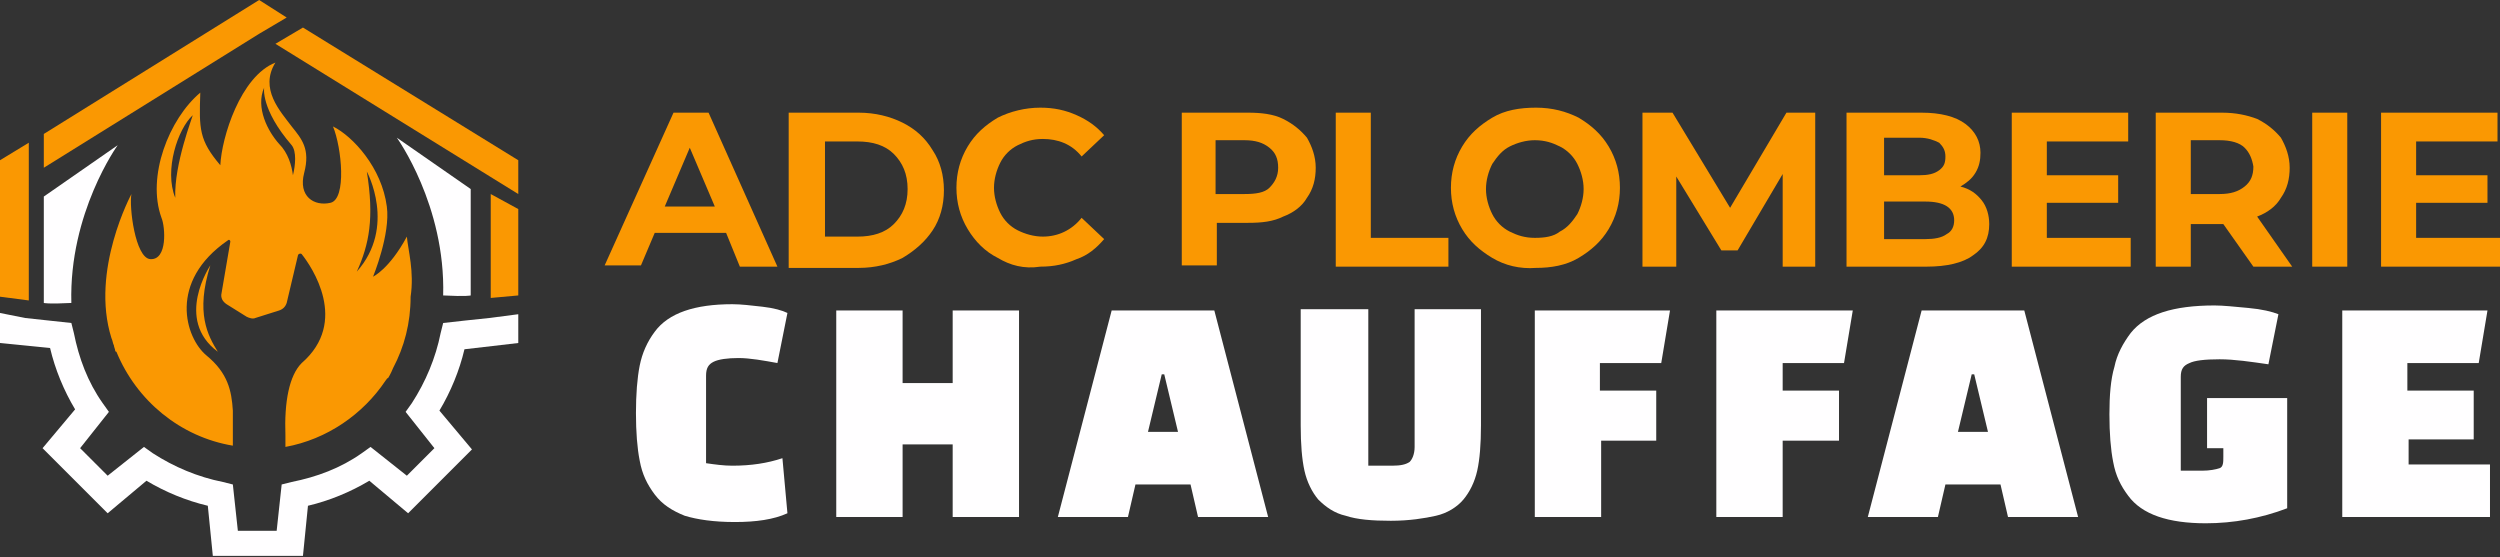 <?xml version="1.0" encoding="utf-8"?>
<!-- Generator: Adobe Illustrator 24.1.0, SVG Export Plug-In . SVG Version: 6.00 Build 0)  -->
<svg version="1.1" id="Layer_1" xmlns="http://www.w3.org/2000/svg" xmlns:xlink="http://www.w3.org/1999/xlink" x="0px" y="0px"
	 width="199.7px" height="44.5px" viewBox="0 0 199.7 44.5" style="enable-background:new 0 0 199.7 44.5;" xml:space="preserve">
<rect x="0" y="0" width="199.7" height="44.5" fill="#333333" stroke="none"/>
<style type="text/css">
	.st0{fill:#FA9802;}
	.st1{fill:#FFFEFF;}
</style>
<g>
	<g>
		<path class="st0" d="M58,18.6h-5.7l-1.1,2.6h-2.9L53.8,9h2.8l5.5,12.3h-3L58,18.6z M57.1,16.5l-2-4.7l-2,4.7H57.1z"/>
		<path class="st0" d="M63,9h5.6c1.3,0,2.5,0.3,3.5,0.8c1,0.5,1.8,1.2,2.4,2.2c0.6,0.9,0.9,2,0.9,3.2c0,1.2-0.3,2.3-0.9,3.2
			c-0.6,0.9-1.4,1.6-2.4,2.2c-1,0.5-2.2,0.8-3.5,0.8H63V9z M68.5,18.9c1.2,0,2.2-0.3,2.9-1c0.7-0.7,1.1-1.6,1.1-2.8
			c0-1.2-0.4-2.1-1.1-2.8c-0.7-0.7-1.7-1-2.9-1h-2.6v7.6H68.5z"/>
		<path class="st0" d="M79.7,20.6c-1-0.5-1.8-1.3-2.4-2.3c-0.6-1-0.9-2.1-0.9-3.3c0-1.2,0.3-2.3,0.9-3.3c0.6-1,1.4-1.7,2.4-2.3
			c1-0.5,2.2-0.8,3.4-0.8c1.1,0,2,0.2,2.9,0.6c0.9,0.4,1.6,0.9,2.2,1.6l-1.8,1.7c-0.8-1-1.9-1.4-3.1-1.4c-0.8,0-1.4,0.2-2,0.5
			c-0.6,0.3-1.1,0.8-1.4,1.4c-0.3,0.6-0.5,1.3-0.5,2s0.2,1.4,0.5,2c0.3,0.6,0.8,1.1,1.4,1.4c0.6,0.3,1.3,0.5,2,0.5
			c1.2,0,2.3-0.5,3.1-1.5l1.8,1.7c-0.6,0.7-1.3,1.3-2.2,1.6c-0.9,0.4-1.8,0.6-2.9,0.6C81.8,21.5,80.7,21.2,79.7,20.6z"/>
		<path class="st0" d="M102.5,9.5c0.8,0.4,1.4,0.9,1.9,1.5c0.4,0.7,0.7,1.5,0.7,2.4c0,0.9-0.2,1.7-0.7,2.4c-0.4,0.7-1.1,1.2-1.9,1.5
			c-0.8,0.4-1.7,0.5-2.8,0.5h-2.5v3.4h-2.8V9h5.3C100.7,9,101.7,9.1,102.5,9.5z M101.4,15c0.4-0.4,0.7-0.9,0.7-1.6
			c0-0.7-0.2-1.2-0.7-1.6s-1.1-0.6-2-0.6h-2.3v4.3h2.3C100.3,15.5,101,15.4,101.4,15z"/>
		<path class="st0" d="M106.7,9h2.8v10h6.2v2.3h-9V9z"/>
		<path class="st0" d="M119.2,20.6c-1-0.6-1.8-1.3-2.4-2.3c-0.6-1-0.9-2.1-0.9-3.3c0-1.2,0.3-2.3,0.9-3.3c0.6-1,1.4-1.7,2.4-2.3
			s2.2-0.8,3.5-0.8c1.3,0,2.4,0.3,3.4,0.8c1,0.6,1.8,1.3,2.4,2.3s0.9,2.1,0.9,3.3c0,1.2-0.3,2.3-0.9,3.3c-0.6,1-1.4,1.7-2.4,2.3
			c-1,0.6-2.2,0.8-3.4,0.8C121.4,21.5,120.2,21.2,119.2,20.6z M124.6,18.5c0.6-0.3,1-0.8,1.4-1.4c0.3-0.6,0.5-1.3,0.5-2
			s-0.2-1.4-0.5-2c-0.3-0.6-0.8-1.1-1.4-1.4s-1.2-0.5-2-0.5c-0.7,0-1.4,0.2-2,0.5c-0.6,0.3-1,0.8-1.4,1.4c-0.3,0.6-0.5,1.3-0.5,2
			s0.2,1.4,0.5,2c0.3,0.6,0.8,1.1,1.4,1.4c0.6,0.3,1.2,0.5,2,0.5C123.4,19,124.1,18.9,124.6,18.5z"/>
		<path class="st0" d="M142.4,21.3l0-7.4l-3.6,6.1h-1.3l-3.6-5.9v7.2h-2.7V9h2.4l4.6,7.6l4.5-7.6h2.3l0,12.3H142.4z"/>
		<path class="st0" d="M158.3,16c0.4,0.5,0.6,1.2,0.6,1.9c0,1.1-0.4,1.9-1.3,2.5c-0.8,0.6-2.1,0.9-3.7,0.9h-6.4V9h6
			c1.5,0,2.7,0.3,3.5,0.9c0.8,0.6,1.2,1.4,1.2,2.3c0,0.6-0.1,1.1-0.4,1.6c-0.3,0.5-0.7,0.8-1.2,1.1C157.4,15.1,157.9,15.5,158.3,16z
			 M150.5,11.1V14h2.8c0.7,0,1.2-0.1,1.6-0.4s0.5-0.6,0.5-1.1s-0.2-0.8-0.5-1.1c-0.4-0.2-0.9-0.4-1.6-0.4H150.5z M155.5,18.7
			c0.4-0.2,0.6-0.6,0.6-1.1c0-1-0.8-1.5-2.3-1.5h-3.3v3h3.3C154.5,19.1,155.1,19,155.5,18.7z"/>
		<path class="st0" d="M170.2,19v2.3h-9.5V9h9.3v2.3h-6.5v2.7h5.7v2.2h-5.7V19H170.2z"/>
		<path class="st0" d="M180,21.3l-2.4-3.4h-0.1H175v3.4h-2.8V9h5.3c1.1,0,2,0.2,2.8,0.5c0.8,0.4,1.4,0.9,1.9,1.5
			c0.4,0.7,0.7,1.5,0.7,2.4c0,0.9-0.2,1.7-0.7,2.4c-0.4,0.7-1.1,1.2-1.9,1.5l2.8,4H180z M179.3,11.8c-0.4-0.4-1.1-0.6-2-0.6H175v4.3
			h2.3c0.9,0,1.5-0.2,2-0.6s0.7-0.9,0.7-1.6C179.9,12.7,179.7,12.2,179.3,11.8z"/>
		<path class="st0" d="M184.7,9h2.8v12.3h-2.8V9z"/>
		<path class="st0" d="M199.7,19v2.3h-9.5V9h9.3v2.3H193v2.7h5.7v2.2H193V19H199.7z"/>
		<path class="st1" d="M62.5,36.6l0.4,4.4c-1.1,0.5-2.5,0.7-4.2,0.7s-3-0.2-4-0.5c-1-0.4-1.8-0.9-2.4-1.7c-0.6-0.8-1-1.6-1.2-2.7
			c-0.2-1-0.3-2.3-0.3-3.8c0-1.5,0.1-2.8,0.3-3.8c0.2-1,0.6-1.9,1.2-2.7c1.1-1.5,3.2-2.2,6.2-2.2c0.7,0,1.5,0.1,2.4,0.2
			c0.9,0.1,1.6,0.3,2,0.5l-0.8,4c-1.1-0.2-2.2-0.4-3.1-0.4s-1.6,0.1-2,0.3s-0.6,0.5-0.6,1.1V37c0.7,0.1,1.4,0.2,2.1,0.2
			C60,37.2,61.3,37,62.5,36.6z"/>
		<path class="st1" d="M76.1,41.3v-5.8h-4v5.8h-5.3V24.8h5.3v5.8h4v-5.8h5.3v16.5H76.1z"/>
		<path class="st1" d="M90.1,41.3h-5.6l4.3-16.5H97l4.3,16.5h-5.6l-0.6-2.6h-4.4L90.1,41.3z M92.8,29.9l-1.1,4.6h2.4l-1.1-4.6H92.8z
			"/>
		<path class="st1" d="M109.3,24.8v12.4h1.9c0.7,0,1.1-0.1,1.4-0.3c0.2-0.2,0.4-0.6,0.4-1.2v-11h5.3v9.3c0,1.5-0.1,2.7-0.3,3.6
			c-0.2,0.9-0.6,1.7-1.1,2.3c-0.5,0.6-1.3,1.1-2.2,1.3c-0.9,0.2-2.1,0.4-3.6,0.4c-1.5,0-2.7-0.1-3.6-0.4c-0.9-0.2-1.6-0.7-2.2-1.3
			c-0.5-0.6-0.9-1.4-1.1-2.3c-0.2-0.9-0.3-2.1-0.3-3.6v-9.3H109.3z"/>
		<path class="st1" d="M132.4,35.2h-4.5v6.1h-5.3V24.8h10.8l-0.7,4.2h-4.9v2.2h4.5V35.2z"/>
		<path class="st1" d="M146.9,35.2h-4.5v6.1h-5.3V24.8H148l-0.7,4.2h-4.9v2.2h4.5V35.2z"/>
		<path class="st1" d="M154.8,41.3h-5.6l4.3-16.5h8.2l4.3,16.5h-5.6l-0.6-2.6h-4.4L154.8,41.3z M157.5,29.9l-1.1,4.6h2.4l-1.1-4.6
			H157.5z"/>
		<path class="st1" d="M177.6,36.5v-0.7h-1.3v-4h6.4v8.8c-2.1,0.8-4.3,1.2-6.5,1.2c-3,0-5.1-0.7-6.2-2.2c-0.6-0.8-1-1.6-1.2-2.7
			c-0.2-1-0.3-2.3-0.3-3.8c0-1.5,0.1-2.8,0.4-3.8c0.2-1,0.7-1.9,1.3-2.7c1.2-1.5,3.4-2.2,6.7-2.2c0.7,0,1.6,0.1,2.7,0.2
			c1.1,0.1,1.9,0.3,2.4,0.5l-0.8,4c-1.4-0.2-2.7-0.4-3.9-0.4s-2,0.1-2.4,0.3c-0.5,0.2-0.7,0.5-0.7,1.1v7.5h1.7
			c0.6,0,1.1-0.1,1.4-0.2S177.6,36.9,177.6,36.5z"/>
		<path class="st1" d="M197.7,35.1h-5.3v2h6.5v4.2h-11.8V24.8h11.6l-0.7,4.2h-5.7v2.2h5.3V35.1z"/>
	</g>
</g>
<g>
	<g>
		<path class="st0" d="M32.5,18.9c-1.4,2.6-2.7,3.2-2.7,3.2s1.4-3.4,1.1-5.6c-0.4-3.1-2.7-5.6-4.3-6.4c0.7,1.7,1.1,5.8-0.2,6.1
			c-1.3,0.3-2.6-0.5-2.1-2.4c0.5-1.9-0.2-2.7-1-3.7c-0.9-1.2-2.6-3-1.3-5.1c-2.8,1.1-4.3,6-4.4,8.2c-1.7-2-1.7-2.9-1.6-5.8
			c-2.5,2.1-4.3,6.7-3.1,10c0.3,0.7,0.5,3.4-0.9,3.3c-1.2-0.1-1.7-4.2-1.5-5.2c0,0-3.3,6.1-1.6,11.5C9,27.2,9,27.4,9.1,27.6
			c0,0.1,0.1,0.3,0.1,0.4c0,0,0,0.1,0.1,0.1c1.6,3.9,5.1,6.8,9.3,7.5l0-2.8c-0.1-1.6-0.4-3-2.1-4.4c-1.7-1.4-3.1-5.9,1.7-9.2
			c0.1-0.1,0.2,0,0.2,0.1l-0.7,4.1c-0.1,0.4,0.1,0.7,0.4,0.9l1.6,1c0.2,0.1,0.5,0.2,0.7,0.1l1.9-0.6c0.3-0.1,0.5-0.3,0.6-0.6
			l0.9-3.8c0-0.1,0.2-0.2,0.3-0.1c0.8,1,3.8,5.4,0,8.7c-1,1-1.4,3.1-1.3,5.8c0,0.2,0,0.6,0,0.9c3.3-0.6,6.2-2.6,8-5.3
			c0.1-0.1,0.1-0.2,0.2-0.2c0,0,0.2-0.3,0.4-0.8c0.9-1.7,1.4-3.6,1.4-5.7c0,0,0,0,0,0C33.1,21.7,32.6,20,32.5,18.9z M14,15.8
			c-0.9-2.2,0.2-5.5,1.4-6.6C15.4,9.3,13.9,13.1,14,15.8z M23.4,14c-0.1-0.8-0.4-1.8-1.1-2.5c-0.9-1-1.9-2.9-1.2-4.5
			c0,0-0.3,1.7,2.2,4.6C23.7,12.1,23.6,13.2,23.4,14z M28.5,21.7c1-2.2,1.4-4.3,0.8-8C29.3,13.7,31.7,18.1,28.5,21.7z"/>
		<path class="st0" d="M17.4,28.1c-0.8-1.3-1.8-3.1-0.6-6.9C16.8,21.2,13.9,25.5,17.4,28.1z"/>
	</g>
	<polygon class="st0" points="2.3,23.4 2.3,16.5 2.3,14.1 2.3,11.4 0,12.8 0,23.4 0,23.7 2.3,24 	"/>
	<path class="st0" d="M20.7,2.7c0.7-0.4,1.5-0.9,2.2-1.3L20.7,0L3.5,10.7v2.7L20.7,2.7L20.7,2.7z"/>
	<polygon class="st0" points="41.4,15.1 41.4,12.8 24.2,2.2 22,3.5 41.4,15.5 	"/>
	<g>
		<polygon class="st0" points="41.4,23.6 41.4,20.1 41.4,16.7 39.2,15.5 39.2,19.9 39.2,22.2 39.2,23.4 39.2,23.8 		"/>
		<path class="st1" d="M41.4,27.4v-2.3l-2.3,0.3v0l-1.9,0.2h0l0,0l-1.8,0.2l-0.2,0.8c-0.4,2-1.2,3.9-2.3,5.6l-0.5,0.7l2.3,2.9
			l-2.2,2.2l-2.9-2.3l-0.7,0.5c-1.7,1.2-3.6,1.9-5.6,2.3l-0.8,0.2l-0.4,3.7h-3.1l-0.4-3.7l-0.8-0.2c-2-0.4-3.9-1.2-5.6-2.3l-0.7-0.5
			l-2.9,2.3l-2.2-2.2l2.3-2.9l-0.5-0.7c-1.2-1.7-1.9-3.6-2.3-5.6l-0.2-0.8l-3.7-0.4L0,25v2.4l4,0.4c0.4,1.7,1.1,3.4,2,4.9l-2.6,3.1
			L8.6,41l3.1-2.6c1.5,0.9,3.2,1.6,4.9,2l0.4,4h7.2l0.4-4c1.7-0.4,3.4-1.1,4.9-2l3.1,2.6l5.1-5.1l-2.6-3.1c0.9-1.5,1.6-3.2,2-4.9
			L41.4,27.4z"/>
	</g>
	<path class="st1" d="M31.7,11c0,0,3.9,5.4,3.7,12.6c1.9,0.1,2.2,0,2.2,0v-8.5L31.7,11z"/>
	<path class="st1" d="M9.4,11.6c0,0-3.9,5.4-3.7,12.6c-1.9,0.1-2.2,0-2.2,0v-8.5L9.4,11.6z"/>
</g>
</svg>
